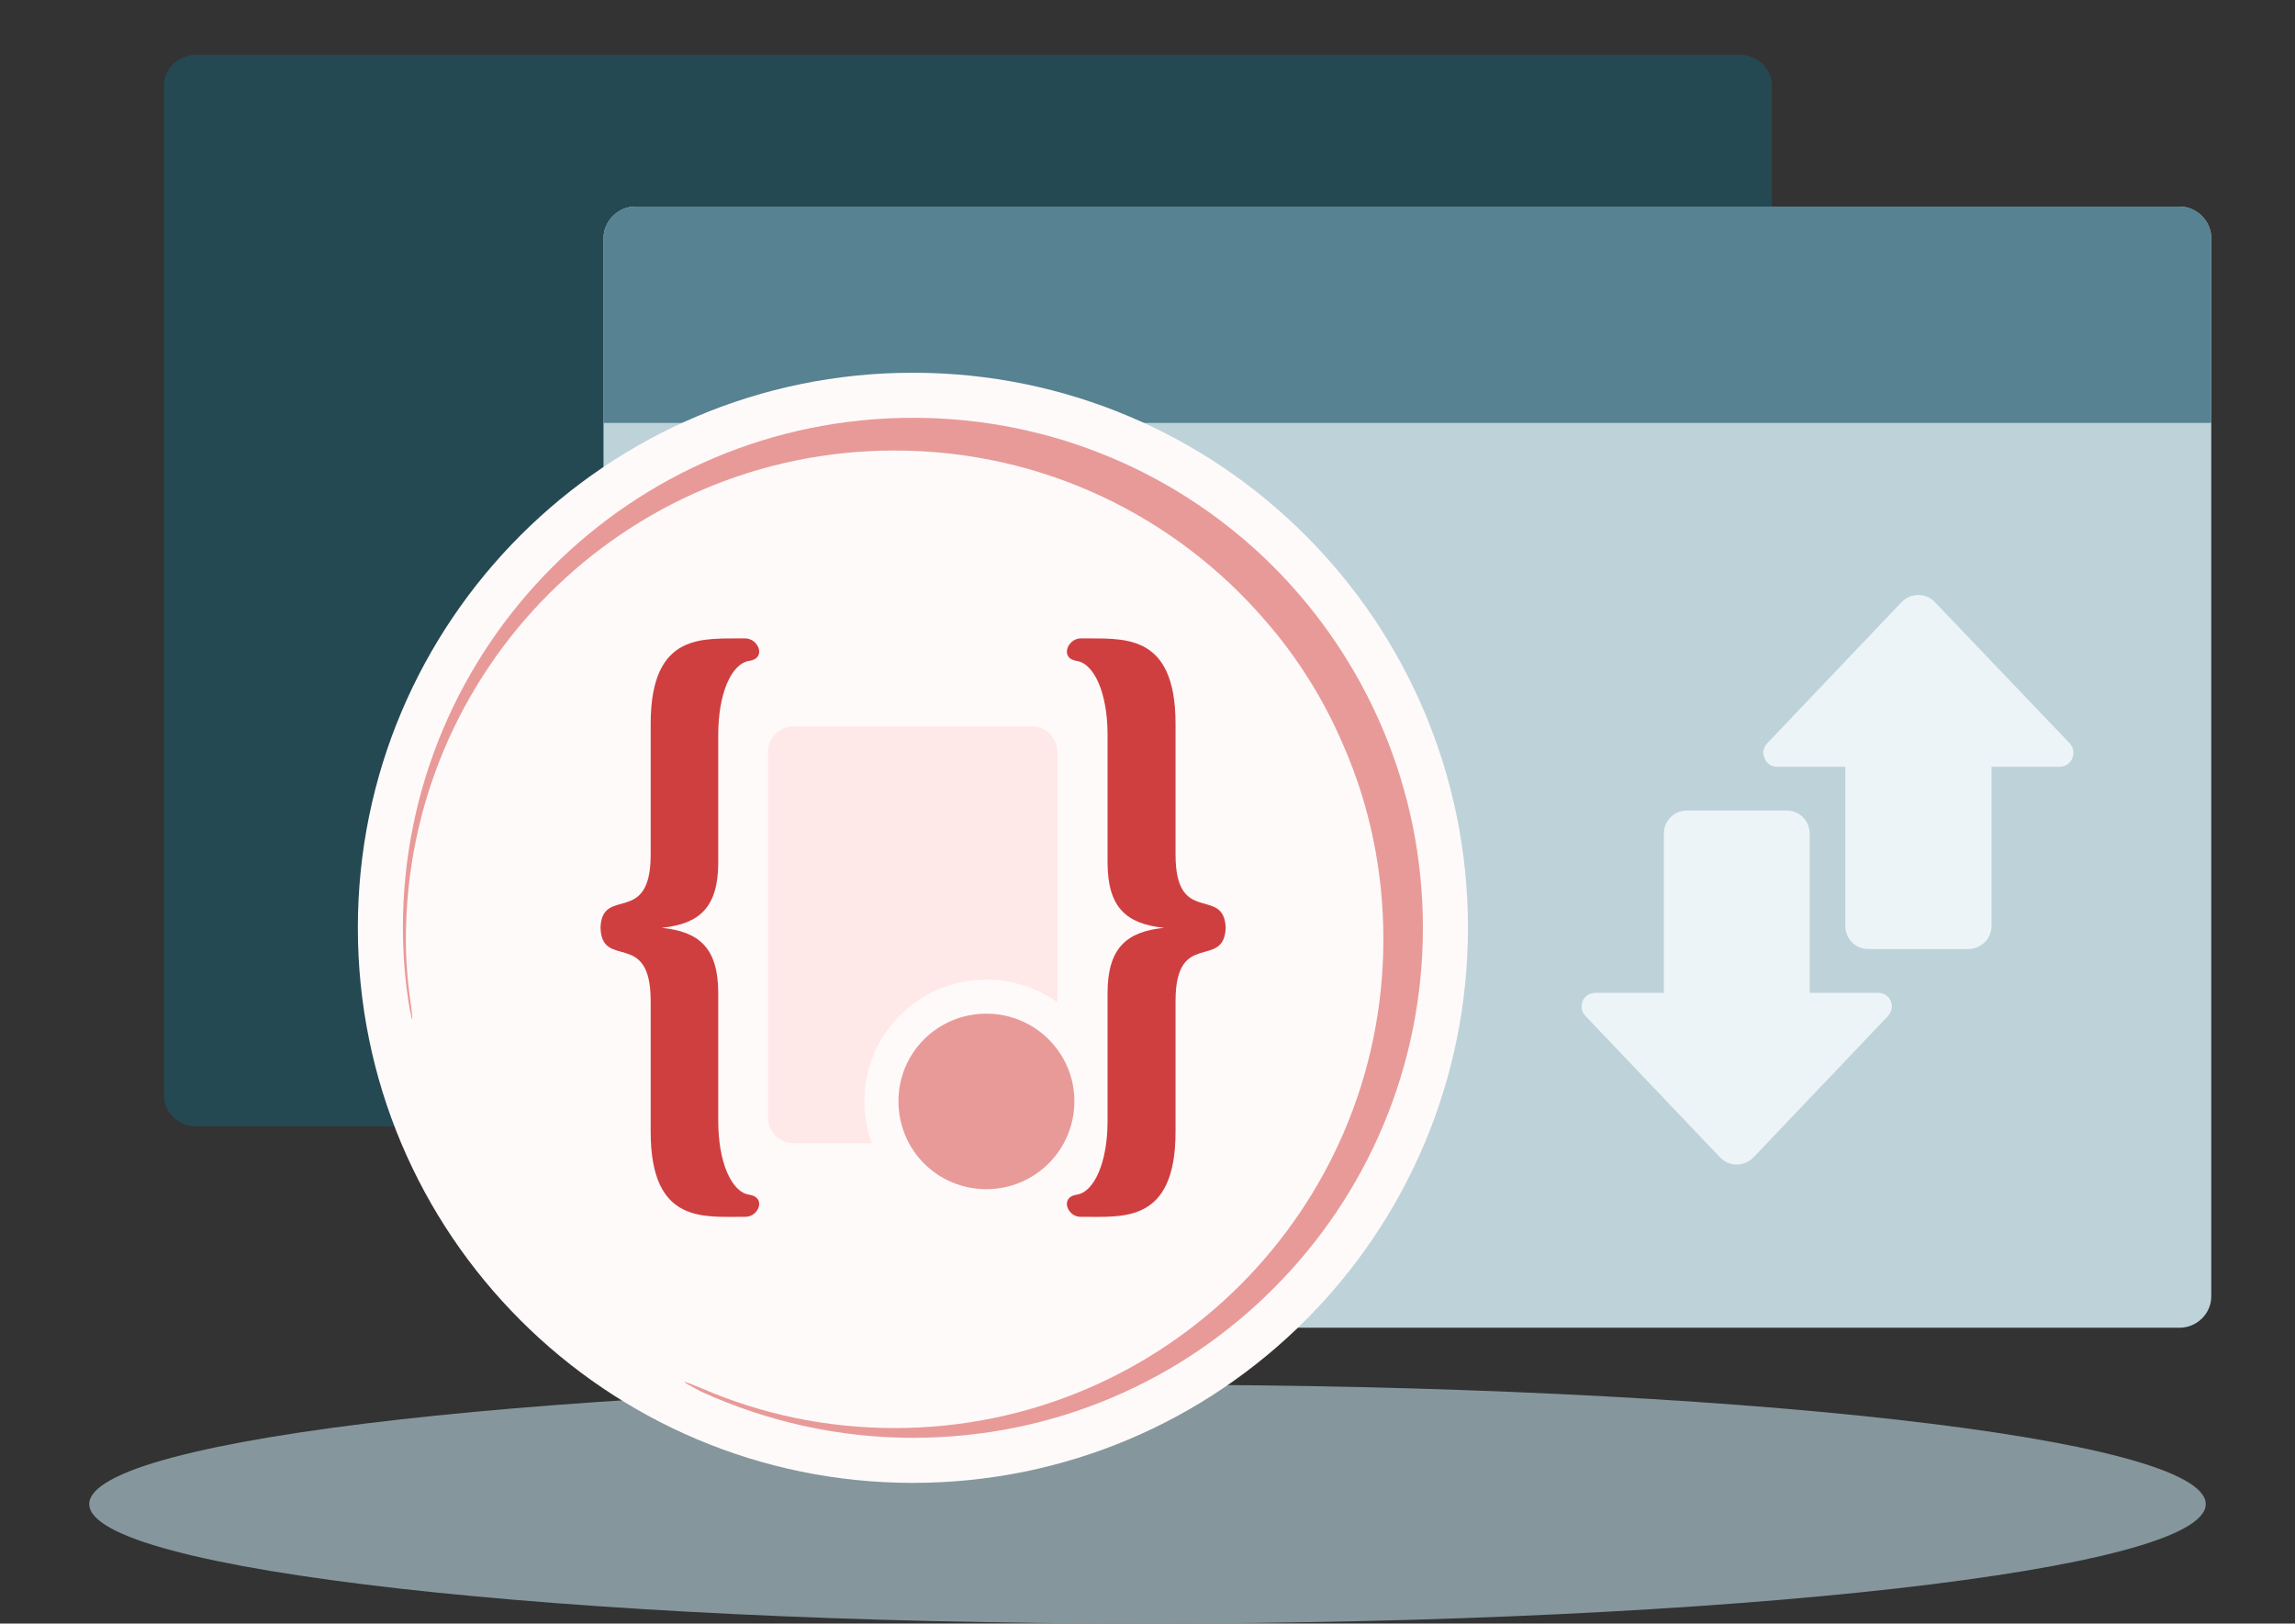 <svg xmlns="http://www.w3.org/2000/svg" xml:space="preserve" width="540" height="382" version="1.1" style="shape-rendering:geometricPrecision;text-rendering:geometricPrecision;image-rendering:optimizeQuality;fill-rule:evenodd;clip-rule:evenodd" viewBox="0 0 5400 3820"><rect x="0" y="0" width="5400" height="3820" fill="#333333" stroke="none"/><defs><style type="text/css">.fil10{fill:#d03f40}.fil9{fill:#e89a99}.fil5{fill:#ecf4f7;fill-rule:nonzero}</style></defs><g id="back"><path style="fill:rgba(0,0,0,0)" d="M0 0h5400v3820H0z"/><path d="M2700 3258c1375 0 2490 125 2490 281 0 155-1115 281-2490 281S210 3694 210 3539c0-156 1115-281 2490-281z" style="fill:#85979c"/></g><g id="nonblock"><path d="M461 129h3633c41 0 75 32 75 71v2378c0 40-34 72-75 72H461c-41 0-75-32-75-72V200c0-39 34-71 75-71z" style="fill:#244952"/><g id="_827183808"><path d="M1495 486h3633c41 0 75 34 75 75v2489c0 41-34 74-75 74H1495c-41 0-75-33-75-74V561c0-41 34-75 75-75z" style="fill:#bed2d9"/><path d="M5203 561v434H1420V561c0-41 34-75 75-75h3633c41 0 75 34 75 75z" style="fill:#568291"/></g><g id="_827218976"><path class="fil5" d="M3915 1961v375h-161c-13 0-25 7-30 19-5 13-3 26 7 36l316 332c11 11 24 17 39 17 16 0 29-6 40-17l316-332c9-10 12-23 7-36-6-12-17-19-30-19h-161v-375c0-30-24-54-54-54h-235c-30 0-54 24-54 54z"/><path class="fil5" d="M4342 2179v-375h-160c-14 0-25-7-30-20-6-12-3-25 6-35l316-332c11-11 24-17 40-17 15 0 29 6 39 17l317 332c9 10 11 23 6 35-5 13-17 20-30 20h-160v375c0 30-25 54-55 54h-235c-30 0-54-24-54-54z"/></g><g id="_827189216"><path d="M2148 877c722 0 1306 585 1306 1306s-584 1306-1306 1306c-721 0-1306-585-1306-1306S1427 877 2148 877z" style="fill:snow"/><path d="M964 2374c-11-64-16-128-16-191 0-331 134-631 352-849 217-217 517-351 848-351 332 0 632 134 849 351 217 218 351 518 351 849s-134 631-351 848c-217 218-517 352-849 352-174 0-343-38-499-109-51-27-52-30 3-7 139 60 292 93 453 93 636 0 1150-515 1150-1150 0-162-33-317-94-456-46-108-108-207-184-294-211-245-523-400-872-400-635 0-1150 515-1150 1150 0 55 5 110 13 163 4 35 3 35-4 1z" style="fill:#e89a99;fill-rule:nonzero"/><path d="M1867 1709h561c33 0 60 27 60 60v861c0 33-27 60-60 60h-561c-33 0-60-27-60-60v-861c0-33 27-60 60-60z" style="fill:#ffe8e8"/><path class="fil9" d="M2321 2385c114 0 207 92 207 206 0 115-93 207-207 207-115 0-207-92-207-207 0-114 92-206 207-206z" style="stroke:snow;stroke-width:159.998"/><path class="fil9" d="M2321 2385c114 0 207 92 207 206 0 115-93 207-207 207-115 0-207-92-207-207 0-114 92-206 207-206z"/><g><path class="fil10" d="M2884 2183c-4 100-118 2-118 172v308c0 220-129 199-223 200-31 1-50-46-10-52 42-6 73-77 73-173v-301c0-107 45-145 133-154-88-9-133-47-133-154v-301c0-96-31-167-73-173-40-6-21-53 10-53 94 2 223-19 223 201v308c0 170 114 72 118 172zM1413 2183c3 100 118 2 118 172v308c0 220 128 199 222 200 32 1 51-46 10-52-42-6-73-77-73-173v-301c0-107-45-145-133-154 88-9 133-47 133-154v-301c0-96 31-167 73-173 41-6 22-53-10-53-94 2-222-19-222 201v308c0 170-115 72-118 172z"/></g></g></g></svg>